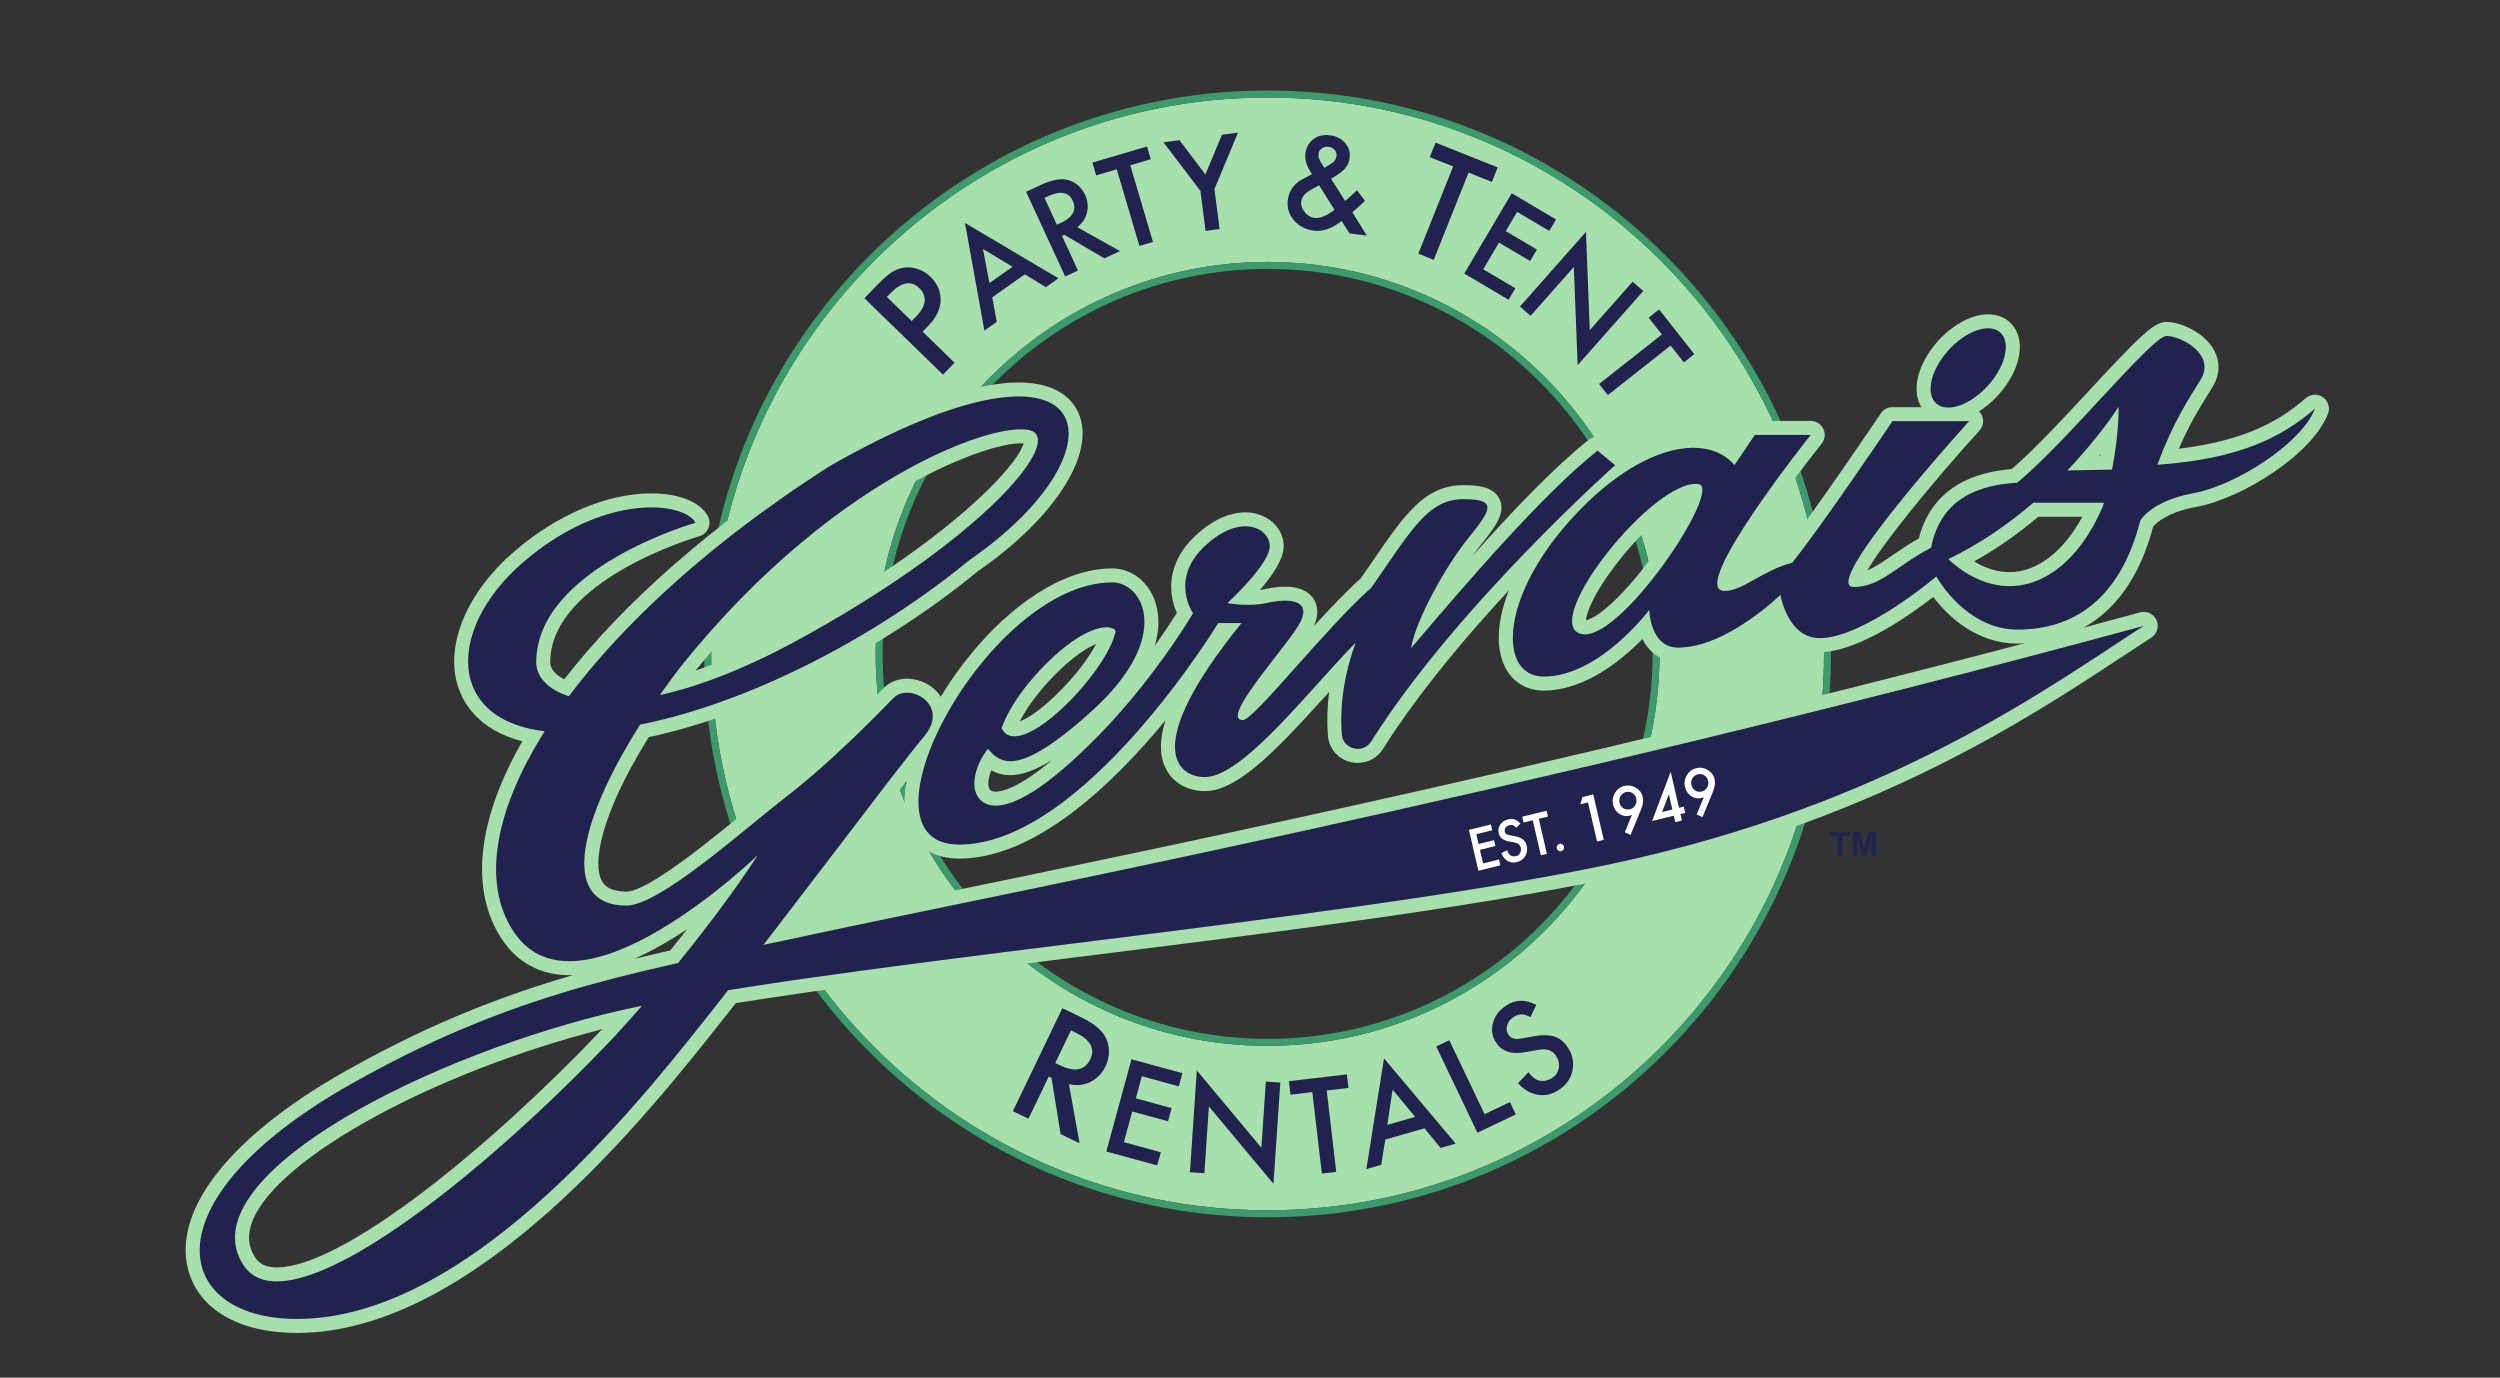 <svg version="1.1" id="svg2" xml:space="preserve" viewBox="131.46 56.559 854.489 470.889" xmlns="http://www.w3.org/2000/svg" style="max-height: 500px" width="854.489" height="470.889"><rect x="131.46" y="56.559" width="854.489" height="470.889" fill="#333333" stroke="none"/><defs id="defs6"><clipPath clipPathUnits="userSpaceOnUse" id="clipPath18"><path d="M 0,493.25 H 842 V 0 H 0 Z" id="path16"/></clipPath></defs><g id="g10" transform="matrix(1.333,0,0,-1.333,0,657.667)"><g id="g12"><g id="g14" clip-path="url(#clipPath18)"><g id="g20" transform="translate(423.645,182.781)"><path d="m 0,0 c -55.416,0 -100.5,45.084 -100.5,100.5 0,55.415 45.084,100.499 100.5,100.499 55.416,0 100.499,-45.084 100.499,-100.499 C 100.499,45.084 55.416,0 0,0 m 0,243.164 c -78.666,0 -142.665,-63.999 -142.665,-142.664 0,-78.667 63.999,-142.666 142.665,-142.666 78.665,0 142.664,63.999 142.664,142.666 0,78.665 -63.999,142.664 -142.664,142.664" style="fill:#a7dfad;fill-opacity:1;fill-rule:nonzero;stroke:none" id="path22"/></g><g id="g24" transform="translate(423.645,140.616)"><path d="m 0,0 c -78.666,0 -142.665,63.999 -142.665,142.665 0,78.665 63.999,142.664 142.665,142.664 78.665,0 142.664,-63.999 142.664,-142.664 C 142.664,63.999 78.665,0 0,0 m 0,287.122 c -79.654,0 -144.458,-64.803 -144.458,-144.457 0,-79.654 64.804,-144.458 144.458,-144.458 79.654,0 144.457,64.804 144.457,144.458 0,79.654 -64.803,144.457 -144.457,144.457" style="fill:#3d9a6a;fill-opacity:1;fill-rule:nonzero;stroke:none" id="path26"/></g><g id="g28" transform="translate(423.645,184.574)"><path d="m 0,0 c -54.427,0 -98.707,44.28 -98.707,98.707 0,54.427 44.28,98.706 98.707,98.706 54.427,0 98.706,-44.279 98.706,-98.706 C 98.706,44.28 54.427,0 0,0 m 0,199.206 c -55.416,0 -100.5,-45.083 -100.5,-100.499 0,-55.416 45.084,-100.5 100.5,-100.5 55.416,0 100.499,45.084 100.499,100.5 0,55.416 -45.083,100.499 -100.499,100.499" style="fill:#3d9a6a;fill-opacity:1;fill-rule:nonzero;stroke:none" id="path30"/></g><g id="g32" transform="translate(326.029,374.801)"><path d="m 0,0 6.358,-6.18 1.076,1.106 C 8.839,-3.648 9.591,-2.313 9.69,-1.07 9.789,0.173 9.317,1.291 8.275,2.285 6.219,4.283 3.782,3.851 0.961,0.988 Z m 9.161,-8.905 8.186,-7.958 -2.968,-3.053 -20.15,19.587 3.341,3.437 C -0.938,4.642 0.283,5.717 1.234,6.331 2.186,6.946 3.237,7.344 4.389,7.525 5.54,7.707 6.73,7.583 7.958,7.154 9.186,6.725 10.263,6.061 11.187,5.163 12.918,3.48 13.78,1.504 13.774,-0.765 13.767,-3.035 12.688,-5.276 10.537,-7.489 Z" style="fill:#21234e;fill-opacity:1;fill-rule:nonzero;stroke:none" id="path34"/></g><g id="g36" transform="translate(358.241,382.543)"><path d="m 0,0 -7.577,4.575 1.655,-8.753 z m 3.16,-1.928 -8.355,-5.894 1.148,-6.304 -3.162,-2.231 -4.984,27.596 23.969,-14.202 -3.219,-2.271 z" style="fill:#21234e;fill-opacity:1;fill-rule:nonzero;stroke:none" id="path38"/></g><g id="g40" transform="translate(369.608,393.324)"><path d="M 0,0 1.033,0.477 C 4.138,1.909 5.144,3.812 4.049,6.187 3.54,7.289 2.761,7.932 1.712,8.117 0.663,8.301 -0.577,8.063 -2.008,7.403 L -3.169,6.868 Z m 1.32,-2.862 4.1,-8.886 -3.291,-1.519 -10.019,21.717 3.848,1.775 c 2.565,1.183 4.668,1.639 6.31,1.368 C 3.323,11.424 4.293,10.992 5.18,10.295 6.067,9.599 6.75,8.731 7.229,7.693 7.928,6.177 8.096,4.657 7.732,3.133 7.368,1.609 6.531,0.359 5.221,-0.618 L 16.199,-6.776 12.193,-8.624 1.908,-2.59 Z" style="fill:#21234e;fill-opacity:1;fill-rule:nonzero;stroke:none" id="path42"/></g><g id="g44" transform="translate(388.437,408.565)"><path d="M 0,0 5.815,-19.66 2.34,-20.688 -3.475,-1.028 -8.747,-2.587 -9.715,0.687 4.287,4.828 5.255,1.555 Z" style="fill:#21234e;fill-opacity:1;fill-rule:nonzero;stroke:none" id="path46"/></g><g id="g48" transform="translate(411.334,392.207)"><path d="m 0,0 -3.595,-0.462 -1.317,10.246 -9.476,12.48 4.115,0.529 6.639,-8.803 4.249,10.202 4.099,0.526 -6.031,-14.473 z" style="fill:#21234e;fill-opacity:1;fill-rule:nonzero;stroke:none" id="path50"/></g><g id="g52" transform="translate(440.662,409.537)"><path d="M 0,0 C 0.355,0.343 0.571,0.81 0.646,1.4 0.721,1.991 0.572,2.51 0.2,2.957 -0.173,3.404 -0.695,3.671 -1.367,3.756 -2.038,3.842 -2.616,3.715 -3.1,3.377 -3.585,3.038 -3.861,2.603 -3.928,2.07 -3.996,1.537 -3.967,1.101 -3.839,0.762 c 0.127,-0.34 0.381,-0.823 0.761,-1.447 0.381,-0.614 0.581,-0.933 0.601,-0.959 C -1.181,-0.891 -0.355,-0.343 0,0 m -7.293,-8.224 c -0.629,-0.55 -0.997,-1.253 -1.107,-2.11 -0.108,-0.857 0.183,-1.729 0.877,-2.617 0.693,-0.888 1.537,-1.395 2.533,-1.523 1.376,-0.186 3.082,0.509 5.119,2.086 L -3.802,-6.1 C -5.5,-6.966 -6.664,-7.675 -7.293,-8.224 m -3.01,-6.809 c -1.264,1.537 -1.777,3.237 -1.539,5.102 0.236,1.864 1.051,3.366 2.443,4.507 0.408,0.337 0.649,0.523 0.725,0.561 l 2.743,1.452 c 0.026,0.02 0.067,0.044 0.124,0.072 0.056,0.028 0.112,0.068 0.165,0.121 -1.326,1.874 -1.887,3.619 -1.682,5.235 0.206,1.615 0.892,2.854 2.061,3.717 1.169,0.864 2.581,1.19 4.237,0.98 C 0.629,6.503 1.931,5.843 2.879,4.735 3.826,3.626 4.205,2.325 4.015,0.831 3.886,-0.188 3.474,-1.083 2.783,-1.854 2.09,-2.625 0.914,-3.482 -0.748,-4.423 l 3.618,-5.702 c 1.495,1.305 2.506,2.223 3.033,2.756 l 2.038,-2.712 c -0.533,-0.58 -1.61,-1.554 -3.231,-2.925 l 3.72,-5.997 -4.446,0.565 -2.014,3.186 c -2.505,-1.941 -4.858,-2.771 -7.058,-2.492 -2.213,0.27 -3.951,1.174 -5.215,2.711" style="fill:#21234e;fill-opacity:1;fill-rule:nonzero;stroke:none" id="path54"/></g><g id="g56" transform="translate(475.176,406.683)"><path d="m 0,0 -8.932,-22.373 -3.954,1.579 L -3.955,1.579 -9.954,3.974 -8.467,7.7 7.467,1.338 5.98,-2.387 Z" style="fill:#21234e;fill-opacity:1;fill-rule:nonzero;stroke:none" id="path58"/></g><g id="g60" transform="translate(495.87,391.733)"><path d="m 0,0 -8.245,4.872 -2.912,-4.929 7.988,-4.72 -1.737,-2.94 -7.988,4.721 -4.044,-6.843 8.244,-4.872 -1.736,-2.939 -11.365,6.716 L -9.628,9.655 1.737,2.939 Z" style="fill:#21234e;fill-opacity:1;fill-rule:nonzero;stroke:none" id="path62"/></g><g id="g64" transform="translate(488.359,372.358)"><path d="M 0,0 16.914,19.119 17.897,-6.061 28.894,6.37 31.608,3.969 14.787,-15.046 13.804,10.135 2.714,-2.401 Z" style="fill:#21234e;fill-opacity:1;fill-rule:nonzero;stroke:none" id="path66"/></g><g id="g68" transform="translate(526.99,362.334)"><path d="M 0,0 -16.101,-12.693 -18.345,-9.846 -2.244,2.846 -5.647,7.163 -2.966,9.277 6.073,-2.19 3.392,-4.304 Z" style="fill:#21234e;fill-opacity:1;fill-rule:nonzero;stroke:none" id="path70"/></g><g id="g72" transform="translate(369.199,178.381)"><path d="m 0,0 1.256,-0.603 c 3.776,-1.816 6.358,-1.28 7.745,1.607 0.645,1.34 0.645,2.577 0,3.713 C 8.357,5.851 7.165,6.837 5.425,7.673 L 4.014,8.351 Z m -1.672,-3.479 -5.194,-10.806 -4.002,1.923 12.692,26.406 4.678,-2.249 C 9.621,10.297 11.693,8.666 12.718,6.904 13.381,5.776 13.73,4.521 13.764,3.141 13.799,1.76 13.512,0.438 12.906,-0.825 12.02,-2.668 10.715,-4.012 8.992,-4.858 7.269,-5.702 5.435,-5.888 3.49,-5.413 l 2.75,-15.171 -4.872,2.342 -2.325,14.419 z" style="fill:#21234e;fill-opacity:1;fill-rule:nonzero;stroke:none" id="path74"/></g><g id="g76" transform="translate(400.876,172.396)"><path d="m 0,0 -9.471,2.582 -1.543,-5.661 9.176,-2.503 -0.921,-3.375 -9.176,2.502 -2.143,-7.861 9.47,-2.582 -0.921,-3.376 -13.054,3.56 6.449,23.65 13.055,-3.56 z" style="fill:#21234e;fill-opacity:1;fill-rule:nonzero;stroke:none" id="path78"/></g><g id="g80" transform="translate(403.731,150.365)"><path d="M 0,0 1.763,26.105 18.321,6.281 19.468,23.255 23.174,23.005 21.42,-2.957 4.862,16.867 3.706,-0.25 Z" style="fill:#21234e;fill-opacity:1;fill-rule:nonzero;stroke:none" id="path82"/></g><g id="g84" transform="translate(438.803,171.335)"><path d="M 0,0 2.444,-20.872 -1.245,-21.305 -3.69,-0.432 -9.286,-1.088 -9.693,2.388 5.172,4.128 5.579,0.653 Z" style="fill:#21234e;fill-opacity:1;fill-rule:nonzero;stroke:none" id="path86"/></g><g id="g88" transform="translate(461.484,164.56)"><path d="m 0,0 -5.781,6.992 -1.363,-9.029 z m 2.405,-2.934 -10.08,-2.874 -1.024,-6.487 -3.814,-1.087 4.523,28.384 18.379,-21.856 -3.883,-1.107 z" style="fill:#21234e;fill-opacity:1;fill-rule:nonzero;stroke:none" id="path90"/></g><g id="g92" transform="translate(470.236,184.221)"><path d="m 0,0 9.053,-18.965 6.495,3.101 1.508,-3.159 -9.847,-4.7 -10.562,22.122 z" style="fill:#21234e;fill-opacity:1;fill-rule:nonzero;stroke:none" id="path94"/></g><g id="g96" transform="translate(488.663,190.852)"><path d="m 0,0 c -0.617,-0.003 -1.313,-0.264 -2.089,-0.783 -0.775,-0.52 -1.283,-1.212 -1.524,-2.079 -0.24,-0.866 -0.125,-1.652 0.348,-2.358 0.472,-0.706 1.181,-1.066 2.127,-1.081 0.567,-0.009 1.95,0.204 4.149,0.64 2.2,0.435 4,0.434 5.401,-0.003 1.401,-0.437 2.571,-1.357 3.509,-2.758 1.251,-1.87 1.67,-3.839 1.256,-5.908 -0.415,-2.071 -1.561,-3.734 -3.441,-4.992 -2.296,-1.537 -4.675,-1.812 -7.135,-0.824 -1.206,0.489 -2.339,1.321 -3.399,2.497 l 2.647,2.787 c 0.824,-0.974 1.525,-1.6 2.099,-1.877 0.574,-0.278 1.221,-0.385 1.942,-0.32 0.719,0.064 1.477,0.362 2.272,0.895 0.796,0.532 1.293,1.333 1.492,2.402 0.199,1.069 -0.054,2.13 -0.76,3.184 -0.705,1.054 -1.742,1.591 -3.108,1.612 -0.674,-0.005 -2.191,-0.235 -4.549,-0.691 -3.573,-0.706 -6.116,0.082 -7.629,2.366 -1.038,1.551 -1.323,3.228 -0.853,5.033 0.469,1.804 1.578,3.292 3.329,4.463 1.222,0.819 2.457,1.244 3.701,1.278 1.244,0.034 2.61,-0.308 4.097,-1.025 L 2.406,-0.691 C 1.419,-0.228 0.617,0.003 0,0" style="fill:#21234e;fill-opacity:1;fill-rule:nonzero;stroke:none" id="path98"/></g><g id="g100" transform="translate(360.351,337.278)"><path d="m 0,0 c -9.75,0 -47.372,-13.855 -83.394,-58.282 7.627,2.566 15.831,6.236 24.503,10.97 40.554,22.134 58.199,41.735 59.614,47.284 C 0.526,-0.011 0.287,0 0,0 m -85.548,-124.602 c -4.235,-2.806 -8.833,-5.485 -13.496,-7.576 3.023,0.736 6.08,1.447 9.175,2.141 1.527,1.887 2.967,3.7 4.321,5.435 m -21.796,-25.635 c -43.154,-11.022 -83.21,-32.931 -89.642,-49.127 -1.376,-3.466 -1.167,-6.52 0.639,-9.34 0.717,-1.117 2.079,-2.605 5.607,-2.605 16.808,0 54.488,30.574 83.396,61.072 m -78.24,-77.881 c -14.878,0 -25.318,6.104 -27.929,16.327 -4.038,15.818 11.876,35.27 42.57,52.034 19.888,11.049 37.775,18.056 56.138,23.395 -0.313,-0.012 -0.625,-0.018 -0.936,-0.018 -7.38,-0.001 -13.39,3.227 -17.379,9.333 -8.188,12.533 -6.275,30.382 5.316,50.628 -11.388,2.935 -15.268,10.029 -16.587,14.348 -3.207,10.513 2.488,23.988 14.512,34.331 11.003,9.465 23.815,14.894 35.152,14.894 7.098,0 12.513,-2.176 14.487,-5.82 0.518,-0.957 0.574,-2.097 0.151,-3.101 -0.422,-1.002 -1.278,-1.759 -2.324,-2.056 -0.381,-0.108 -38.237,-11.147 -38.237,-32.351 0,-1.638 1.307,-3.183 3.595,-4.342 15.515,19.989 38.278,39.864 66.017,57.617 0.05,0.032 0.101,0.063 0.153,0.092 21.041,12.039 38.446,18.401 50.334,18.401 11.314,0 14.773,-5.693 15.828,-9.087 3.246,-10.442 -7.345,-26.257 -26.365,-39.383 -24.935,-20.496 -57.067,-36.667 -84.292,-42.471 -12.634,-20.305 -14.407,-32.529 -12.022,-36.865 0.372,-0.676 1.503,-2.733 6.305,-2.733 5.423,0 21.141,12.846 30.532,20.522 3.088,2.523 6.004,4.906 8.455,6.799 11.098,8.57 22.982,20.785 26.887,24.797 1.552,1.596 3.695,2.464 6.053,2.464 3.986,0 7.752,-2.347 9.371,-5.84 1.641,-3.541 0.819,-7.654 -2.255,-11.282 -3.381,-3.99 -12.103,-15.425 -22.201,-28.665 -4.26,-5.584 -8.619,-11.298 -12.943,-16.937 1.019,0.219 2.044,0.441 3.074,0.664 7.181,1.562 17.278,3.643 30.06,6.278 62.545,12.893 178.964,36.892 311.071,72.787 0.313,0.085 0.629,0.126 0.941,0.126 1.387,0 2.69,-0.81 3.277,-2.131 0.717,-1.618 0.147,-3.517 -1.342,-4.473 -2.404,-1.542 -4.986,-3.244 -7.76,-5.072 -24.272,-15.997 -64.898,-42.769 -130.589,-56.599 -36.296,-7.641 -87.728,-14.074 -137.469,-20.295 -32.238,-4.032 -62.72,-7.845 -87.128,-11.748 -0.496,-0.63 -3.323,-4.206 -3.323,-4.206 -18.992,-24.047 -63.466,-80.362 -109.198,-80.362" style="fill:#a7dfad;fill-opacity:1;fill-rule:nonzero;stroke:none" id="path102"/></g><g id="g104" transform="translate(379.671,285.827)"><path d="m 0,0 c -2.372,-1.003 -5.893,-3.234 -10.255,-7.596 -5.151,-5.15 -7.916,-9.551 -9.3,-12.234 C -14.375,-18.035 -4.005,-7.765 0,0 m -26.864,-32.397 c -0.434,-1.047 -0.774,-2.269 -0.774,-3.534 0,-0.547 0.166,-1.095 0.432,-1.43 0.111,-0.14 0.406,-0.511 1.464,-0.511 1.615,0 5.895,0.909 14.418,8.087 -4.203,-2.609 -7.713,-3.865 -10.694,-3.865 -2.012,0 -3.592,0.533 -4.846,1.253 m -8.281,-22.638 c -4.593,0 -8.174,1.43 -10.645,4.25 -2.221,2.534 -3.346,6.004 -3.346,10.315 0,20.926 27.408,59.837 53.321,59.837 4.657,0 8.874,-3.102 10.743,-7.903 0.846,-2.173 1.786,-6.3 0.123,-11.926 2.617,3.679 4.553,6.672 5.657,8.432 -2.104,4.626 -2.939,12.585 4.726,19.758 5.319,4.977 9.918,6.021 12.839,6.021 5.428,0 9.748,-3.766 9.835,-8.574 0.062,-3.359 -2.924,-7.69 -6.117,-11.347 0.458,0.066 0.903,0.147 1.334,0.243 1.822,0.405 3.601,0.619 5.142,0.619 4.424,0 6.448,-1.76 7.367,-3.237 0.829,-1.333 1.478,-3.579 0.043,-6.833 4.143,4.534 8.311,8.903 11.997,12.212 1.145,1.644 2.216,3.206 3.228,4.683 7.922,11.561 13.156,19.198 23.004,19.198 3.963,0 7.835,-0.431 9.333,-3.559 1.741,-3.635 -1.203,-7.294 -5.279,-12.359 -0.575,-0.716 -1.173,-1.505 -1.784,-2.354 10.639,11.947 21.187,22.958 29.954,29.93 0.654,0.52 1.444,0.78 2.232,0.78 0.811,0 1.622,-0.274 2.284,-0.822 l 4.522,-3.735 c 0.806,-0.666 1.281,-1.652 1.301,-2.699 0.019,-1.046 -0.42,-2.049 -1.201,-2.744 -0.405,-0.36 -40.682,-36.372 -61.89,-70.05 -1.418,-2.252 -3.841,-3.597 -6.481,-3.597 h -10e-4 c -4.072,0 -7.367,3.038 -7.665,7.065 -0.27,3.645 -0.159,7.366 0.333,11.142 -13.846,-15.366 -23.549,-25.434 -31.88,-25.434 -4.547,0 -8.322,2.221 -10.096,5.944 -1.541,3.232 -1.551,7.284 -0.007,12.2 -13.476,-16.385 -33.364,-35.456 -52.926,-35.456" style="fill:#a7dfad;fill-opacity:1;fill-rule:nonzero;stroke:none" id="path106"/></g><g id="g108" transform="translate(636.876,334.059)"><path d="M 0,0 0.283,0.006 C 0.305,0.143 0.327,0.28 0.349,0.416 0.235,0.278 0.118,0.139 0,0 m -32.059,-27.067 c 2.992,-1.828 6.027,-2.75 9.068,-2.75 7.036,0 13.818,5.23 18.67,14.203 h -11.267 c -5.326,-4.474 -10.844,-8.309 -16.471,-11.453 m -74.072,15.543 c -4.519,-2.092 -11.865,-8.425 -18.331,-17.053 -5.416,-7.228 -7.053,-11.873 -7.125,-13.569 0.934,0.182 3.498,1.136 8.319,6.012 7.89,7.982 14.845,19.124 17.137,24.61 m -36.295,-48.659 c -4.587,0 -8.286,2.364 -10.145,6.485 -4.182,9.267 1.314,24.906 13.676,38.915 11.457,12.986 24.153,20.434 34.83,20.434 3.752,0 7.079,-0.914 9.825,-2.674 l 2.961,4.394 c 0.668,0.989 1.782,1.582 2.974,1.582 h 14.343 c 1.378,0 2.633,-0.789 3.231,-2.03 0.597,-1.242 0.431,-2.716 -0.429,-3.793 -9.825,-12.31 -20.176,-27.329 -22.635,-33.604 1.122,0.475 2.404,1.194 3.795,1.974 2.491,1.398 5.532,3.105 9.188,4.226 7.89,10.023 24.655,34.915 24.829,35.173 0.666,0.99 1.781,1.584 2.975,1.584 h 19.665 c 1.419,0 2.705,-0.838 3.279,-2.135 0.574,-1.298 0.328,-2.813 -0.626,-3.863 -11.824,-13.007 -24.645,-28.687 -28.722,-35.813 1.956,0.777 3.921,2.131 6.304,3.772 1.995,1.374 4.215,2.904 6.867,4.389 1.967,7.8 7.798,16.489 23.774,17.765 5.594,4.723 13.268,12.996 20.078,20.338 13.08,14.1 16.46,17.397 19.637,17.397 3.421,0 9.547,-2.48 12.149,-7.137 1.702,-3.046 1.576,-6.451 -0.355,-9.589 -0.334,-0.543 -0.682,-1.099 -1.041,-1.675 -2.206,-3.53 -4.84,-7.747 -7.577,-14.099 17.787,2.116 26.435,7.68 32.548,12.969 0.669,0.58 1.506,0.874 2.347,0.874 0.717,0 1.435,-0.214 2.055,-0.648 1.346,-0.942 1.879,-2.679 1.295,-4.214 -3.91,-10.262 -21.899,-21.737 -33.884,-23.932 -7.44,-1.364 -10.247,-4.183 -10.947,-5.038 -6.576,-24.759 -22.495,-29.981 -34.744,-29.981 -10.85,0 -18.15,7.374 -21.637,11.953 -6.105,-4.741 -19.43,-14.138 -29.122,-14.138 -6.075,0 -9.796,4.126 -11.824,8.409 -5.386,-4.319 -15.082,-10.846 -24.481,-10.846 -4.718,0 -7.556,2.656 -9.162,5.799 -5.365,-5.482 -14.799,-13.223 -25.294,-13.223" style="fill:#a7dfad;fill-opacity:1;fill-rule:nonzero;stroke:none" id="path110"/></g><g id="g112" transform="translate(598.207,342.856)"><path d="m 0,0 c -0.2,0 -0.395,0.006 -0.59,0.017 -2.866,0.169 -5.164,1.551 -6.471,3.892 -1.756,3.146 -1.38,7.523 1.033,12.007 3.553,6.602 10.516,11.58 16.195,11.58 0.2,0 0.395,-0.006 0.59,-0.017 2.866,-0.169 5.164,-1.551 6.471,-3.892 1.756,-3.146 1.38,-7.522 -1.033,-12.007 C 12.642,4.979 5.679,0 0,0" style="fill:#a7dfad;fill-opacity:1;fill-rule:nonzero;stroke:none" id="path114"/></g><g id="g116" transform="translate(276.958,316.904)"><path d="m 0,0 c 0,0 -40.843,-11.597 -40.843,-35.801 0,-10.252 23.027,-18.32 67.063,5.715 44.036,24.035 65.382,47.566 61.012,52.945 -4.37,5.378 -49.807,-8.068 -91.266,-60.06 -24.203,-31.823 -33.615,-60.956 -13.67,-60.956 8.516,0 29.86,19.329 41.178,28.069 11.318,8.74 23.252,21.009 27.285,25.155 4.034,4.146 14.679,-1.793 7.844,-9.86 -6.835,-8.068 -34.624,-45.381 -52.552,-68.016 -17.929,-22.634 -62.749,-81.349 -108.242,-81.349 -32.271,0 -39.443,31.15 16.359,61.628 42.356,23.531 74.627,28.013 115.862,36.977 41.235,8.964 181.3,35.633 341.31,79.109 -23.755,-15.239 -64.766,-45.941 -137.152,-61.18 -72.385,-15.24 -207.968,-25.996 -257.719,-38.434 -49.751,-12.438 -106.225,-42.692 -92.443,-64.206 11.43,-17.816 62.525,23.867 95.468,58.827 23.699,25.884 36.473,46.222 36.473,46.222 0,0 -46.221,-44.709 -62.693,-19.497 -16.471,25.211 13.783,76.139 81.014,119.167 69.92,40.002 77.54,4.594 35.856,-24.091 -29.805,-24.54 -71.937,-44.149 -103.087,-44.149 -31.151,0 -32.047,25.772 -11.205,43.7 C -23.307,7.844 -2.913,5.379 0,0" style="fill:#21234e;fill-opacity:1;fill-rule:nonzero;stroke:none" id="path118"/></g><g id="g120" transform="translate(366.88,280.767)"><path d="m 0,0 c 9.412,9.412 16.303,10.589 17.816,8.404 -2.017,-10.589 -24.875,-34.12 -29.245,-24.96 0,0 2.017,7.144 11.429,16.556 M 141.353,54.625 C 127.123,43.308 107.234,20.085 93.535,3.95 c 1.177,7.143 8.74,20.842 14.623,28.153 5.883,7.311 7.816,10.085 -1.261,10.085 -9.076,0 -13.446,-8.236 -23.531,-22.691 C 71.433,8.908 53.281,-14.455 50.423,-14.455 c -6.303,0 12.018,19.581 14.791,25.212 2.773,5.631 -3.025,6.051 -8.32,4.874 -5.294,-1.176 -10.42,-0.084 -10.42,-0.084 0,0 10.925,10.001 10.84,14.623 -0.084,4.622 -7.479,8.572 -16.639,0 -9.16,-8.572 -3.026,-17.228 -3.026,-17.228 0,0 -10.925,-18.657 -27.06,-34.176 -23.083,-22.634 -29.021,-14.567 -29.021,-9.636 0,4.93 3.473,9.02 3.473,9.02 2.801,-2.969 6.723,-8.572 27.117,10.141 20.393,18.712 12.661,32.551 4.818,32.551 -31.935,0 -67.904,-67.231 -39.33,-67.231 31.934,0 66.474,56.81 66.474,56.81 h 5.967 c -26.22,-32.355 -16.135,-39.498 -9.412,-39.498 9.748,0 26.892,22.522 38.658,34.456 -2.99,-8.306 -4.083,-16.089 -3.536,-23.485 0.29,-3.917 5.446,-5.145 7.538,-1.822 21.736,34.517 62.54,70.818 62.54,70.818 z" style="fill:#21234e;fill-opacity:1;fill-rule:nonzero;stroke:none" id="path122"/></g><g id="g124" transform="translate(640.163,330.537)"><path d="M 0,0 -11.466,-0.224 C -2.938,8.695 1.692,16.117 1.692,16.117 1.692,16.117 1.887,9.571 0,0 m -2.342,-9.403 c -8.572,-20.141 -25.044,-26.92 -39.666,-13.559 8.373,4.008 15.683,9.187 21.815,14.456 h 18.115 c -0.087,-0.299 -0.173,-0.596 -0.264,-0.897 m -134.126,-32.635 c -9.749,3.53 19.161,39.835 30.422,38.322 6.571,-0.883 -20.674,-41.852 -30.422,-38.322 M 11.643,1.242 c 4.064,11.07 8.103,16.963 11.058,21.766 4.034,6.555 -5.042,11.261 -8.74,11.261 -3.697,0 -26.052,-27.732 -38.321,-37.649 -15.295,-0.84 -20.506,-8.572 -22.018,-16.64 -8.741,-4.538 -12.942,-10.084 -19.834,-10.084 -9.076,0 29.582,42.523 29.582,42.523 h -19.665 c 0,0 -17.984,-26.724 -25.716,-36.304 -7.731,-2.017 -12.606,-7.228 -17.312,-7.228 -9.86,0 22.074,40.003 22.074,40.003 h -14.342 l -5.211,-7.732 c -7.352,8.592 -25.043,5.21 -42.692,-14.791 -17.648,-20.001 -17.648,-39.442 -6.218,-39.442 14.286,0 27.06,17.088 27.06,17.088 0,0 0.168,-9.665 7.396,-9.665 12.437,0 26.22,13.531 26.22,13.531 0,0 1.848,-11.094 10.084,-11.094 11.261,0 29.918,15.8 29.918,15.8 0,0 7.396,-13.614 20.842,-13.614 13.446,0 26.052,6.891 31.43,27.9 0,0 2.606,5.043 13.615,7.06 C 31.862,-4.052 48.669,6.789 52.031,15.613 43.291,8.049 32.18,2.671 11.643,1.242" style="fill:#21234e;fill-opacity:1;fill-rule:nonzero;stroke:none" id="path126"/></g><g id="g128" transform="translate(611.244,356.136)"><path d="m 0,0 c -3.017,-5.606 -9.023,-9.942 -13.416,-9.683 -4.393,0.259 -5.508,5.013 -2.491,10.62 3.017,5.606 9.023,9.941 13.416,9.683 C 1.901,10.361 3.017,5.606 0,0" style="fill:#21234e;fill-opacity:1;fill-rule:nonzero;stroke:none" id="path130"/></g><g id="g132" transform="translate(481.258,238.054)"><path d="m 0,0 -4.095,-1.01 0.581,-2.51 3.967,0.979 0.347,-1.497 -3.968,-0.979 0.806,-3.484 4.095,1.01 0.347,-1.497 -5.645,-1.393 -2.426,10.485 5.644,1.393 z" style="fill:#ffffff;fill-opacity:1;fill-rule:nonzero;stroke:none" id="path134"/></g><g id="g136" transform="translate(486.559,239.351)"><path d="M 0,0 C -0.248,0.091 -0.567,0.09 -0.957,-0.006 -1.345,-0.102 -1.654,-0.31 -1.88,-0.63 c -0.226,-0.322 -0.297,-0.665 -0.213,-1.028 0.084,-0.363 0.314,-0.62 0.692,-0.77 0.227,-0.091 0.814,-0.213 1.763,-0.368 0.949,-0.156 1.672,-0.431 2.169,-0.825 0.497,-0.393 0.83,-0.95 0.997,-1.672 C 3.75,-6.255 3.623,-7.132 3.147,-7.923 2.671,-8.715 1.96,-9.226 1.018,-9.459 c -1.154,-0.283 -2.15,-0.035 -2.99,0.748 -0.412,0.386 -0.743,0.901 -0.992,1.548 l 1.481,0.748 c 0.186,-0.528 0.373,-0.893 0.562,-1.095 0.189,-0.202 0.433,-0.345 0.732,-0.428 0.298,-0.083 0.648,-0.076 1.047,0.023 0.4,0.099 0.719,0.353 0.959,0.764 0.24,0.41 0.297,0.887 0.172,1.429 -0.125,0.543 -0.461,0.923 -1.008,1.14 -0.271,0.101 -0.914,0.235 -1.93,0.407 -1.542,0.253 -2.445,0.966 -2.711,2.139 -0.185,0.798 -0.047,1.533 0.411,2.207 0.459,0.673 1.128,1.118 2.006,1.335 C -0.629,1.657 -0.069,1.645 0.435,1.47 0.941,1.293 1.437,0.944 1.929,0.422 L 0.863,-0.652 C 0.536,-0.311 0.249,-0.095 0,0" style="fill:#ffffff;fill-opacity:1;fill-rule:nonzero;stroke:none" id="path138"/></g><g id="g140" transform="translate(493.18,240.995)"><path d="M 0,0 2.08,-8.988 0.53,-9.37 -1.55,-0.382 -3.9,-0.962 -4.247,0.535 1.997,2.076 2.343,0.579 Z" style="fill:#ffffff;fill-opacity:1;fill-rule:nonzero;stroke:none" id="path142"/></g><g id="g144" transform="translate(497.913,234.147)"><path d="M 0,0 C 0.137,0.229 0.333,0.374 0.587,0.437 0.841,0.5 1.079,0.461 1.302,0.321 1.525,0.181 1.666,-0.018 1.726,-0.279 1.787,-0.541 1.749,-0.786 1.612,-1.014 1.474,-1.243 1.279,-1.388 1.024,-1.451 0.769,-1.514 0.53,-1.473 0.307,-1.328 0.084,-1.183 -0.058,-0.982 -0.117,-0.726 -0.176,-0.471 -0.138,-0.228 0,0" style="fill:#ffffff;fill-opacity:1;fill-rule:nonzero;stroke:none" id="path146"/></g><g id="g148" transform="translate(505.798,245.191)"><path d="m 0,0 -1.964,-0.484 0.562,1.87 2.745,0.677 2.696,-11.651 -1.722,-0.424 z" style="fill:#ffffff;fill-opacity:1;fill-rule:nonzero;stroke:none" id="path150"/></g><g id="g152" transform="translate(517.2,247.584)"><path d="m 0,0 c -0.509,0.324 -1.062,0.411 -1.661,0.263 -0.599,-0.148 -1.06,-0.485 -1.383,-1.014 -0.324,-0.527 -0.414,-1.098 -0.272,-1.712 0.143,-0.614 0.469,-1.084 0.982,-1.412 0.512,-0.327 1.069,-0.417 1.671,-0.268 0.602,0.148 1.061,0.487 1.378,1.016 0.317,0.529 0.405,1.102 0.262,1.719 C 0.834,-0.791 0.509,-0.322 0,0 m -0.732,-5.801 c -0.932,-0.23 -1.812,-0.069 -2.641,0.485 -0.828,0.552 -1.362,1.346 -1.601,2.381 -0.24,1.035 -0.08,2.025 0.481,2.973 0.561,0.947 1.36,1.547 2.396,1.803 1.037,0.256 2.028,0.102 2.97,-0.462 C 1.815,0.815 2.398,0.05 2.622,-0.917 2.845,-1.883 2.708,-2.975 2.21,-4.191 l -2.687,-6.514 -1.488,0.652 1.836,4.455 c -0.286,-0.107 -0.487,-0.174 -0.603,-0.203" style="fill:#ffffff;fill-opacity:1;fill-rule:nonzero;stroke:none" id="path154"/></g><g id="g156" transform="translate(527.43,243.379)"><path d="M 0,0 -0.902,3.897 -2.629,-0.649 Z M 1.714,0.423 2.928,0.722 3.295,-0.864 2.081,-1.163 2.466,-2.827 0.752,-3.249 0.367,-1.586 -5.206,-2.961 -0.428,9.676 Z" style="fill:#ffffff;fill-opacity:1;fill-rule:nonzero;stroke:none" id="path158"/></g><g id="g160" transform="translate(535.628,252.131)"><path d="m 0,0 c -0.508,0.323 -1.061,0.41 -1.66,0.262 -0.599,-0.148 -1.061,-0.484 -1.385,-1.013 -0.323,-0.528 -0.413,-1.098 -0.271,-1.712 0.143,-0.614 0.47,-1.085 0.982,-1.412 0.512,-0.327 1.07,-0.417 1.671,-0.269 0.602,0.149 1.061,0.487 1.379,1.017 0.317,0.529 0.404,1.101 0.262,1.718 C 0.835,-0.792 0.509,-0.322 0,0 m -0.732,-5.801 c -0.931,-0.231 -1.811,-0.069 -2.64,0.485 -0.828,0.552 -1.363,1.345 -1.602,2.38 -0.24,1.035 -0.079,2.025 0.481,2.973 0.561,0.947 1.36,1.548 2.397,1.803 1.037,0.257 2.027,0.102 2.969,-0.462 C 1.815,0.815 2.399,0.049 2.622,-0.918 2.846,-1.884 2.708,-2.976 2.211,-4.192 l -2.687,-6.514 -1.488,0.652 1.835,4.455 c -0.286,-0.107 -0.486,-0.174 -0.603,-0.202" style="fill:#ffffff;fill-opacity:1;fill-rule:nonzero;stroke:none" id="path162"/></g><g id="g164" transform="translate(569.86,231.548)"><path d="M 0,0 V 5.102 H -1.822 V 6.14 h 4.88 V 5.102 H 1.24 L 1.24,0 Z" style="fill:#21234e;fill-opacity:1;fill-rule:nonzero;stroke:none" id="path166"/></g><g id="g168" transform="translate(573.682,231.548)"><path d="M 0,0 V 6.14 H 1.855 L 2.969,1.952 4.071,6.14 h 1.86 V 0 H 4.779 V 4.833 L 3.56,0 H 2.366 L 1.152,4.833 V 0 Z" style="fill:#21234e;fill-opacity:1;fill-rule:nonzero;stroke:none" id="path170"/></g><g id="g172" transform="translate(273.59,81.537)"><path d="m 0,0 h 11.673 v -1.32 c 0,-3.438 -0.832,-6.297 -2.495,-8.579 -1.21,-1.664 -2.767,-2.967 -4.672,-3.91 -1.904,-0.941 -3.908,-1.412 -6.012,-1.412 -3.946,0 -7.328,1.43 -10.147,4.29 -2.819,2.86 -4.228,6.318 -4.228,10.374 0,4.056 1.43,7.507 4.29,10.354 2.86,2.846 6.332,4.268 10.415,4.268 3.149,0 5.968,-0.914 8.456,-2.743 0.963,-0.674 2.001,-1.677 3.115,-3.01 L 7.363,5.403 c -2.351,3.094 -5.094,4.641 -8.229,4.641 -3.135,0 -5.71,-1.028 -7.724,-3.083 -2.014,-2.056 -3.022,-4.624 -3.022,-7.703 0,-3.08 1.128,-5.624 3.383,-7.632 2.062,-1.884 4.249,-2.825 6.558,-2.825 2.31,0 4.287,0.704 5.93,2.114 1.643,1.409 2.56,3.097 2.753,5.064 l -7.012,0 z" style="fill:#21234e;fill-opacity:1;fill-rule:nonzero;stroke:none" id="path174"/></g><g id="g176" transform="translate(297.865,81.413)"><path d="M 0,0 C -0.99,0 -1.859,-0.296 -2.609,-0.887 -3.358,-1.477 -3.856,-2.282 -4.104,-3.3 h 8.25 C 3.582,-1.1 2.2,0 0,0 M 8.353,-6.641 H -4.352 c 0.11,-1.458 0.581,-2.616 1.413,-3.475 0.832,-0.86 1.832,-1.289 3.001,-1.289 1.168,0 2.09,0.244 2.764,0.732 0.673,0.487 1.423,1.392 2.248,2.712 l 3.465,-1.938 c -0.812,-1.375 -1.616,-2.386 -2.413,-3.033 -1.609,-1.429 -3.679,-2.144 -6.208,-2.144 -2.53,0 -4.593,0.855 -6.188,2.567 -1.595,1.712 -2.392,3.985 -2.392,6.817 0,2.833 0.787,5.108 2.361,6.827 1.574,1.719 3.647,2.578 6.219,2.578 1.457,0 3.234,-0.53 5.331,-1.589 2.097,-1.059 3.131,-3.657 3.104,-7.796 z" style="fill:#21234e;fill-opacity:1;fill-rule:nonzero;stroke:none" id="path178"/></g><g id="g180" transform="translate(310.694,84.652)"><path d="m 0,0 h 4.104 v -1.608 c 0.756,0.81 1.426,1.367 2.011,1.67 0.584,0.302 1.344,0.454 2.279,0.454 0.935,0 2.007,-0.365 3.217,-1.093 L 9.714,-4.352 C 8.902,-3.761 8.14,-3.465 7.425,-3.465 5.197,-3.465 4.09,-5.17 4.104,-8.58 v -9.198 H 0 Z" style="fill:#21234e;fill-opacity:1;fill-rule:nonzero;stroke:none" id="path182"/></g><g id="g184" transform="translate(328.451,84.652)"><path d="M 0,0 4.62,-9.962 9.178,0 h 4.599 L 4.579,-18.995 -4.6,0 Z" style="fill:#21234e;fill-opacity:1;fill-rule:nonzero;stroke:none" id="path186"/></g><g id="g188" transform="translate(356.274,79.846)"><path d="M 0,0 C -0.935,1.072 -2.132,1.608 -3.589,1.608 -5.047,1.608 -6.247,1.072 -7.188,0 -8.13,-1.072 -8.601,-2.44 -8.601,-4.105 c 0,-1.663 0.457,-3.035 1.372,-4.114 0.914,-1.079 2.114,-1.619 3.598,-1.619 1.486,0 2.696,0.526 3.631,1.578 0.935,1.052 1.402,2.423 1.402,4.114 C 1.402,-2.454 0.935,-1.072 0,0 M 1.154,4.806 H 5.238 V -12.973 H 1.154 v 1.857 c -0.963,-0.908 -1.845,-1.537 -2.65,-1.888 -0.805,-0.351 -1.736,-0.525 -2.794,-0.525 -2.448,0 -4.476,0.893 -6.084,2.68 -1.609,1.787 -2.414,4.035 -2.414,6.744 0,2.709 0.794,4.951 2.383,6.724 1.588,1.775 3.578,2.661 5.971,2.661 1.155,0 2.155,-0.193 3,-0.578 0.846,-0.385 1.708,-1.038 2.588,-1.959 z" style="fill:#21234e;fill-opacity:1;fill-rule:nonzero;stroke:none" id="path190"/></g><path d="m 370.855,66.873 h -4.105 v 17.778 h 4.105 z m -3.96,27.06 c 0.522,0.522 1.154,0.783 1.897,0.783 0.744,0 1.374,-0.261 1.898,-0.783 0.522,-0.523 0.783,-1.152 0.783,-1.888 0,-0.735 -0.261,-1.368 -0.783,-1.897 -0.524,-0.53 -1.154,-0.794 -1.898,-0.794 -0.743,0 -1.375,0.264 -1.897,0.794 -0.522,0.529 -0.783,1.162 -0.783,1.897 0,0.736 0.261,1.365 0.783,1.888" style="fill:#21234e;fill-opacity:1;fill-rule:nonzero;stroke:none" id="path192"/><g id="g194" transform="translate(380.94,81.454)"><path d="m 0,0 c -0.398,0 -0.725,-0.12 -0.979,-0.36 -0.255,-0.242 -0.382,-0.547 -0.382,-0.918 0,-0.371 0.155,-0.688 0.465,-0.949 0.308,-0.261 1.095,-0.695 2.361,-1.299 1.265,-0.606 2.241,-1.135 2.929,-1.588 1.429,-0.963 2.145,-2.297 2.145,-4.001 0,-1.705 -0.612,-3.136 -1.836,-4.29 -1.224,-1.156 -2.723,-1.733 -4.496,-1.733 -2.984,0 -5.094,1.464 -6.332,4.393 l 3.506,1.609 c 0.481,-0.908 0.925,-1.519 1.33,-1.836 0.406,-0.316 0.918,-0.474 1.537,-0.474 0.619,0 1.124,0.176 1.516,0.526 0.392,0.351 0.588,0.815 0.588,1.392 0,0.578 -0.196,1.021 -0.588,1.33 -0.392,0.309 -1.399,0.856 -3.022,1.639 -1.622,0.785 -2.684,1.52 -3.185,2.207 -0.503,0.688 -0.754,1.692 -0.754,3.012 0,1.32 0.526,2.486 1.578,3.495 1.052,1.011 2.368,1.517 3.949,1.517 2.229,0 3.919,-1.169 5.074,-3.507 L 2.021,-1.649 C 1.458,-0.55 0.784,0 0,0" style="fill:#21234e;fill-opacity:1;fill-rule:nonzero;stroke:none" id="path196"/></g><g id="g198" transform="translate(396.223,82.115)"><path d="M 0,0 H 1.34 C 5.369,0 7.383,1.54 7.383,4.62 7.383,6.05 6.867,7.122 5.836,7.838 4.805,8.553 3.361,8.91 1.506,8.91 H 0 Z m 0,-3.712 v -11.529 h -4.27 v 28.173 h 4.992 c 3.327,0 5.801,-0.55 7.424,-1.65 1.045,-0.702 1.87,-1.643 2.475,-2.826 0.606,-1.183 0.908,-2.447 0.908,-3.795 0,-1.966 -0.571,-3.675 -1.713,-5.125 -1.14,-1.451 -2.653,-2.375 -4.537,-2.774 l 8.704,-12.003 H 8.785 L 0.763,-3.712 Z" style="fill:#21234e;fill-opacity:1;fill-rule:nonzero;stroke:none" id="path200"/></g><g id="g202" transform="translate(420.787,81.413)"><path d="m 0,0 c -0.989,0 -1.859,-0.296 -2.608,-0.887 -0.75,-0.59 -1.248,-1.395 -1.496,-2.413 h 8.25 C 3.581,-1.1 2.2,0 0,0 M 8.353,-6.641 H -4.352 c 0.111,-1.458 0.582,-2.616 1.414,-3.475 0.832,-0.86 1.832,-1.289 3,-1.289 1.168,0 2.089,0.244 2.763,0.732 0.674,0.487 1.424,1.392 2.248,2.712 l 3.465,-1.938 c -0.81,-1.375 -1.615,-2.386 -2.412,-3.033 -1.609,-1.429 -3.679,-2.144 -6.209,-2.144 -2.529,0 -4.592,0.855 -6.187,2.567 -1.594,1.712 -2.392,3.985 -2.392,6.817 0,2.833 0.787,5.108 2.361,6.827 1.574,1.719 3.648,2.578 6.218,2.578 1.458,0 3.235,-0.53 5.332,-1.589 2.097,-1.059 3.131,-3.657 3.104,-7.796 z" style="fill:#21234e;fill-opacity:1;fill-rule:nonzero;stroke:none" id="path204"/></g><g id="g206" transform="translate(433.616,84.652)"><path d="m 0,0 h 4.104 v -1.65 c 0.81,0.784 1.568,1.334 2.269,1.65 0.701,0.316 1.561,0.475 2.578,0.475 2.393,0 4.137,-0.805 5.239,-2.413 0.728,-1.074 1.091,-2.723 1.091,-4.951 v -10.889 h -4.082 v 9.92 c 0,1.664 -0.185,2.791 -0.556,3.382 -0.538,0.839 -1.473,1.258 -2.807,1.258 -1.334,0 -2.289,-0.45 -2.865,-1.35 -0.578,-0.901 -0.867,-2.445 -0.867,-4.63 v -8.58 H 0 Z" style="fill:#21234e;fill-opacity:1;fill-rule:nonzero;stroke:none" id="path208"/></g><g id="g210" transform="translate(458.323,80.816)"><path d="M 0,0 V -13.942 H -4.104 V 0 h -1.732 v 3.836 h 1.732 v 6.518 H 0 V 3.836 H 3.197 V 0 Z" style="fill:#21234e;fill-opacity:1;fill-rule:nonzero;stroke:none" id="path212"/></g><g id="g214" transform="translate(476.411,79.846)"><path d="M 0,0 C -0.936,1.072 -2.131,1.608 -3.589,1.608 -5.046,1.608 -6.246,1.072 -7.187,0 -8.13,-1.072 -8.601,-2.44 -8.601,-4.105 c 0,-1.663 0.457,-3.035 1.372,-4.114 0.915,-1.079 2.114,-1.619 3.599,-1.619 1.485,0 2.694,0.526 3.63,1.578 0.935,1.052 1.402,2.423 1.402,4.114 C 1.402,-2.454 0.935,-1.072 0,0 M 1.155,4.806 H 5.238 V -12.973 H 1.155 v 1.857 c -0.963,-0.908 -1.845,-1.537 -2.65,-1.888 -0.805,-0.351 -1.736,-0.525 -2.795,-0.525 -2.447,0 -4.476,0.893 -6.084,2.68 -1.608,1.787 -2.413,4.035 -2.413,6.744 0,2.709 0.794,4.951 2.382,6.724 1.589,1.775 3.579,2.661 5.97,2.661 1.156,0 2.156,-0.193 3.001,-0.578 0.846,-0.385 1.709,-1.038 2.589,-1.959 z" style="fill:#21234e;fill-opacity:1;fill-rule:nonzero;stroke:none" id="path216"/></g><path d="m 490.952,66.873 h -4.104 v 30.792 h 4.104 z" style="fill:#21234e;fill-opacity:1;fill-rule:nonzero;stroke:none" id="path218"/><g id="g220" transform="translate(501.078,81.454)"><path d="m 0,0 c -0.399,0 -0.725,-0.12 -0.98,-0.36 -0.254,-0.242 -0.381,-0.547 -0.381,-0.918 0,-0.371 0.154,-0.688 0.464,-0.949 0.309,-0.261 1.096,-0.695 2.361,-1.299 1.265,-0.606 2.241,-1.135 2.929,-1.588 1.429,-0.963 2.144,-2.297 2.144,-4.001 0,-1.705 -0.611,-3.136 -1.835,-4.29 -1.223,-1.156 -2.723,-1.733 -4.496,-1.733 -2.984,0 -5.095,1.464 -6.332,4.393 l 3.506,1.609 c 0.481,-0.908 0.925,-1.519 1.331,-1.836 0.405,-0.316 0.917,-0.474 1.536,-0.474 0.619,0 1.124,0.176 1.516,0.526 0.392,0.351 0.588,0.815 0.588,1.392 0,0.578 -0.196,1.021 -0.588,1.33 -0.392,0.309 -1.4,0.856 -3.022,1.639 -1.622,0.785 -2.684,1.52 -3.186,2.207 -0.502,0.688 -0.753,1.692 -0.753,3.012 0,1.32 0.526,2.486 1.578,3.495 1.052,1.011 2.368,1.517 3.949,1.517 2.228,0 3.919,-1.169 5.074,-3.507 L 2.021,-1.649 C 1.457,-0.55 0.783,0 0,0" style="fill:#21234e;fill-opacity:1;fill-rule:nonzero;stroke:none" id="path222"/></g><g id="g224" transform="translate(512.917,70.648)"><path d="m 0,0 c 0.495,0.495 1.093,0.742 1.794,0.742 0.701,0 1.3,-0.247 1.794,-0.742 0.495,-0.495 0.743,-1.093 0.743,-1.795 0,-0.701 -0.248,-1.299 -0.743,-1.794 -0.494,-0.495 -1.093,-0.742 -1.794,-0.742 -0.701,0 -1.299,0.254 -1.794,0.763 -0.495,0.508 -0.743,1.106 -0.743,1.795 0,0.686 0.248,1.278 0.743,1.773" style="fill:#21234e;fill-opacity:1;fill-rule:nonzero;stroke:none" id="path226"/></g><g id="g228" transform="translate(531.313,81.454)"><path d="m 0,0 c -1.554,0 -2.843,-0.543 -3.867,-1.629 -1.025,-1.086 -1.536,-2.454 -1.536,-4.104 0,-1.65 0.498,-3.015 1.495,-4.094 0.997,-1.079 2.272,-1.619 3.826,-1.619 1.017,0 1.891,0.217 2.619,0.649 0.729,0.434 1.588,1.241 2.578,2.424 v -5.445 c -1.664,-0.866 -3.341,-1.306 -5.032,-1.32 -2.736,0 -5.032,0.894 -6.889,2.681 -1.856,1.787 -2.784,4.005 -2.784,6.651 0,2.648 0.935,4.889 2.805,6.724 1.87,1.836 4.173,2.754 6.909,2.754 C 1.925,3.657 3.589,3.245 5.115,2.435 V -3.011 C 4.152,-1.884 3.304,-1.1 2.568,-0.659 1.832,-0.22 0.977,0 0,0" style="fill:#21234e;fill-opacity:1;fill-rule:nonzero;stroke:none" id="path230"/></g><g id="g232" transform="translate(553.206,79.887)"><path d="m 0,0 c -0.97,1.045 -2.252,1.567 -3.847,1.567 -1.594,0 -2.877,-0.522 -3.846,-1.567 -0.969,-1.045 -1.455,-2.427 -1.455,-4.146 0,-1.718 0.478,-3.103 1.434,-4.155 0.955,-1.052 2.234,-1.578 3.836,-1.578 1.602,0 2.891,0.519 3.867,1.558 0.977,1.038 1.465,2.423 1.465,4.155 C 1.454,-2.434 0.969,-1.045 0,0 m -10.55,2.526 c 1.857,1.809 4.105,2.713 6.744,2.713 2.64,0 4.874,-0.901 6.703,-2.702 1.829,-1.802 2.744,-4.035 2.744,-6.703 0,-2.667 -0.915,-4.901 -2.744,-6.703 -1.829,-1.801 -4.09,-2.701 -6.785,-2.701 -2.695,0 -4.943,0.918 -6.744,2.753 -1.802,1.836 -2.702,4.066 -2.702,6.692 0,2.627 0.928,4.844 2.784,6.651" style="fill:#21234e;fill-opacity:1;fill-rule:nonzero;stroke:none" id="path234"/></g><g id="g236" transform="translate(563.136,84.652)"><path d="m 0,0 h 4.104 v -1.65 c 0.784,0.811 1.471,1.368 2.063,1.671 0.591,0.302 1.319,0.454 2.186,0.454 2.062,0 3.657,-0.874 4.785,-2.62 1.264,1.746 3.01,2.62 5.238,2.62 1.128,0 2.155,-0.255 3.084,-0.764 0.928,-0.509 1.619,-1.183 2.072,-2.021 0.564,-1.128 0.846,-2.626 0.846,-4.496 v -10.972 h -4.105 v 9.879 c 0,1.691 -0.21,2.897 -0.628,3.62 -0.419,0.721 -1.159,1.082 -2.217,1.082 -1.06,0 -1.85,-0.43 -2.372,-1.289 -0.523,-0.86 -0.784,-2.238 -0.784,-4.135 v -9.157 h -4.104 v 9.838 c 0,3.148 -0.915,4.729 -2.743,4.743 -1.293,0 -2.248,-0.605 -2.867,-1.815 C 4.241,-5.631 4.09,-6.834 4.104,-8.621 v -9.157 H 0 Z" style="fill:#21234e;fill-opacity:1;fill-rule:nonzero;stroke:none" id="path238"/></g></g></g></g></svg>